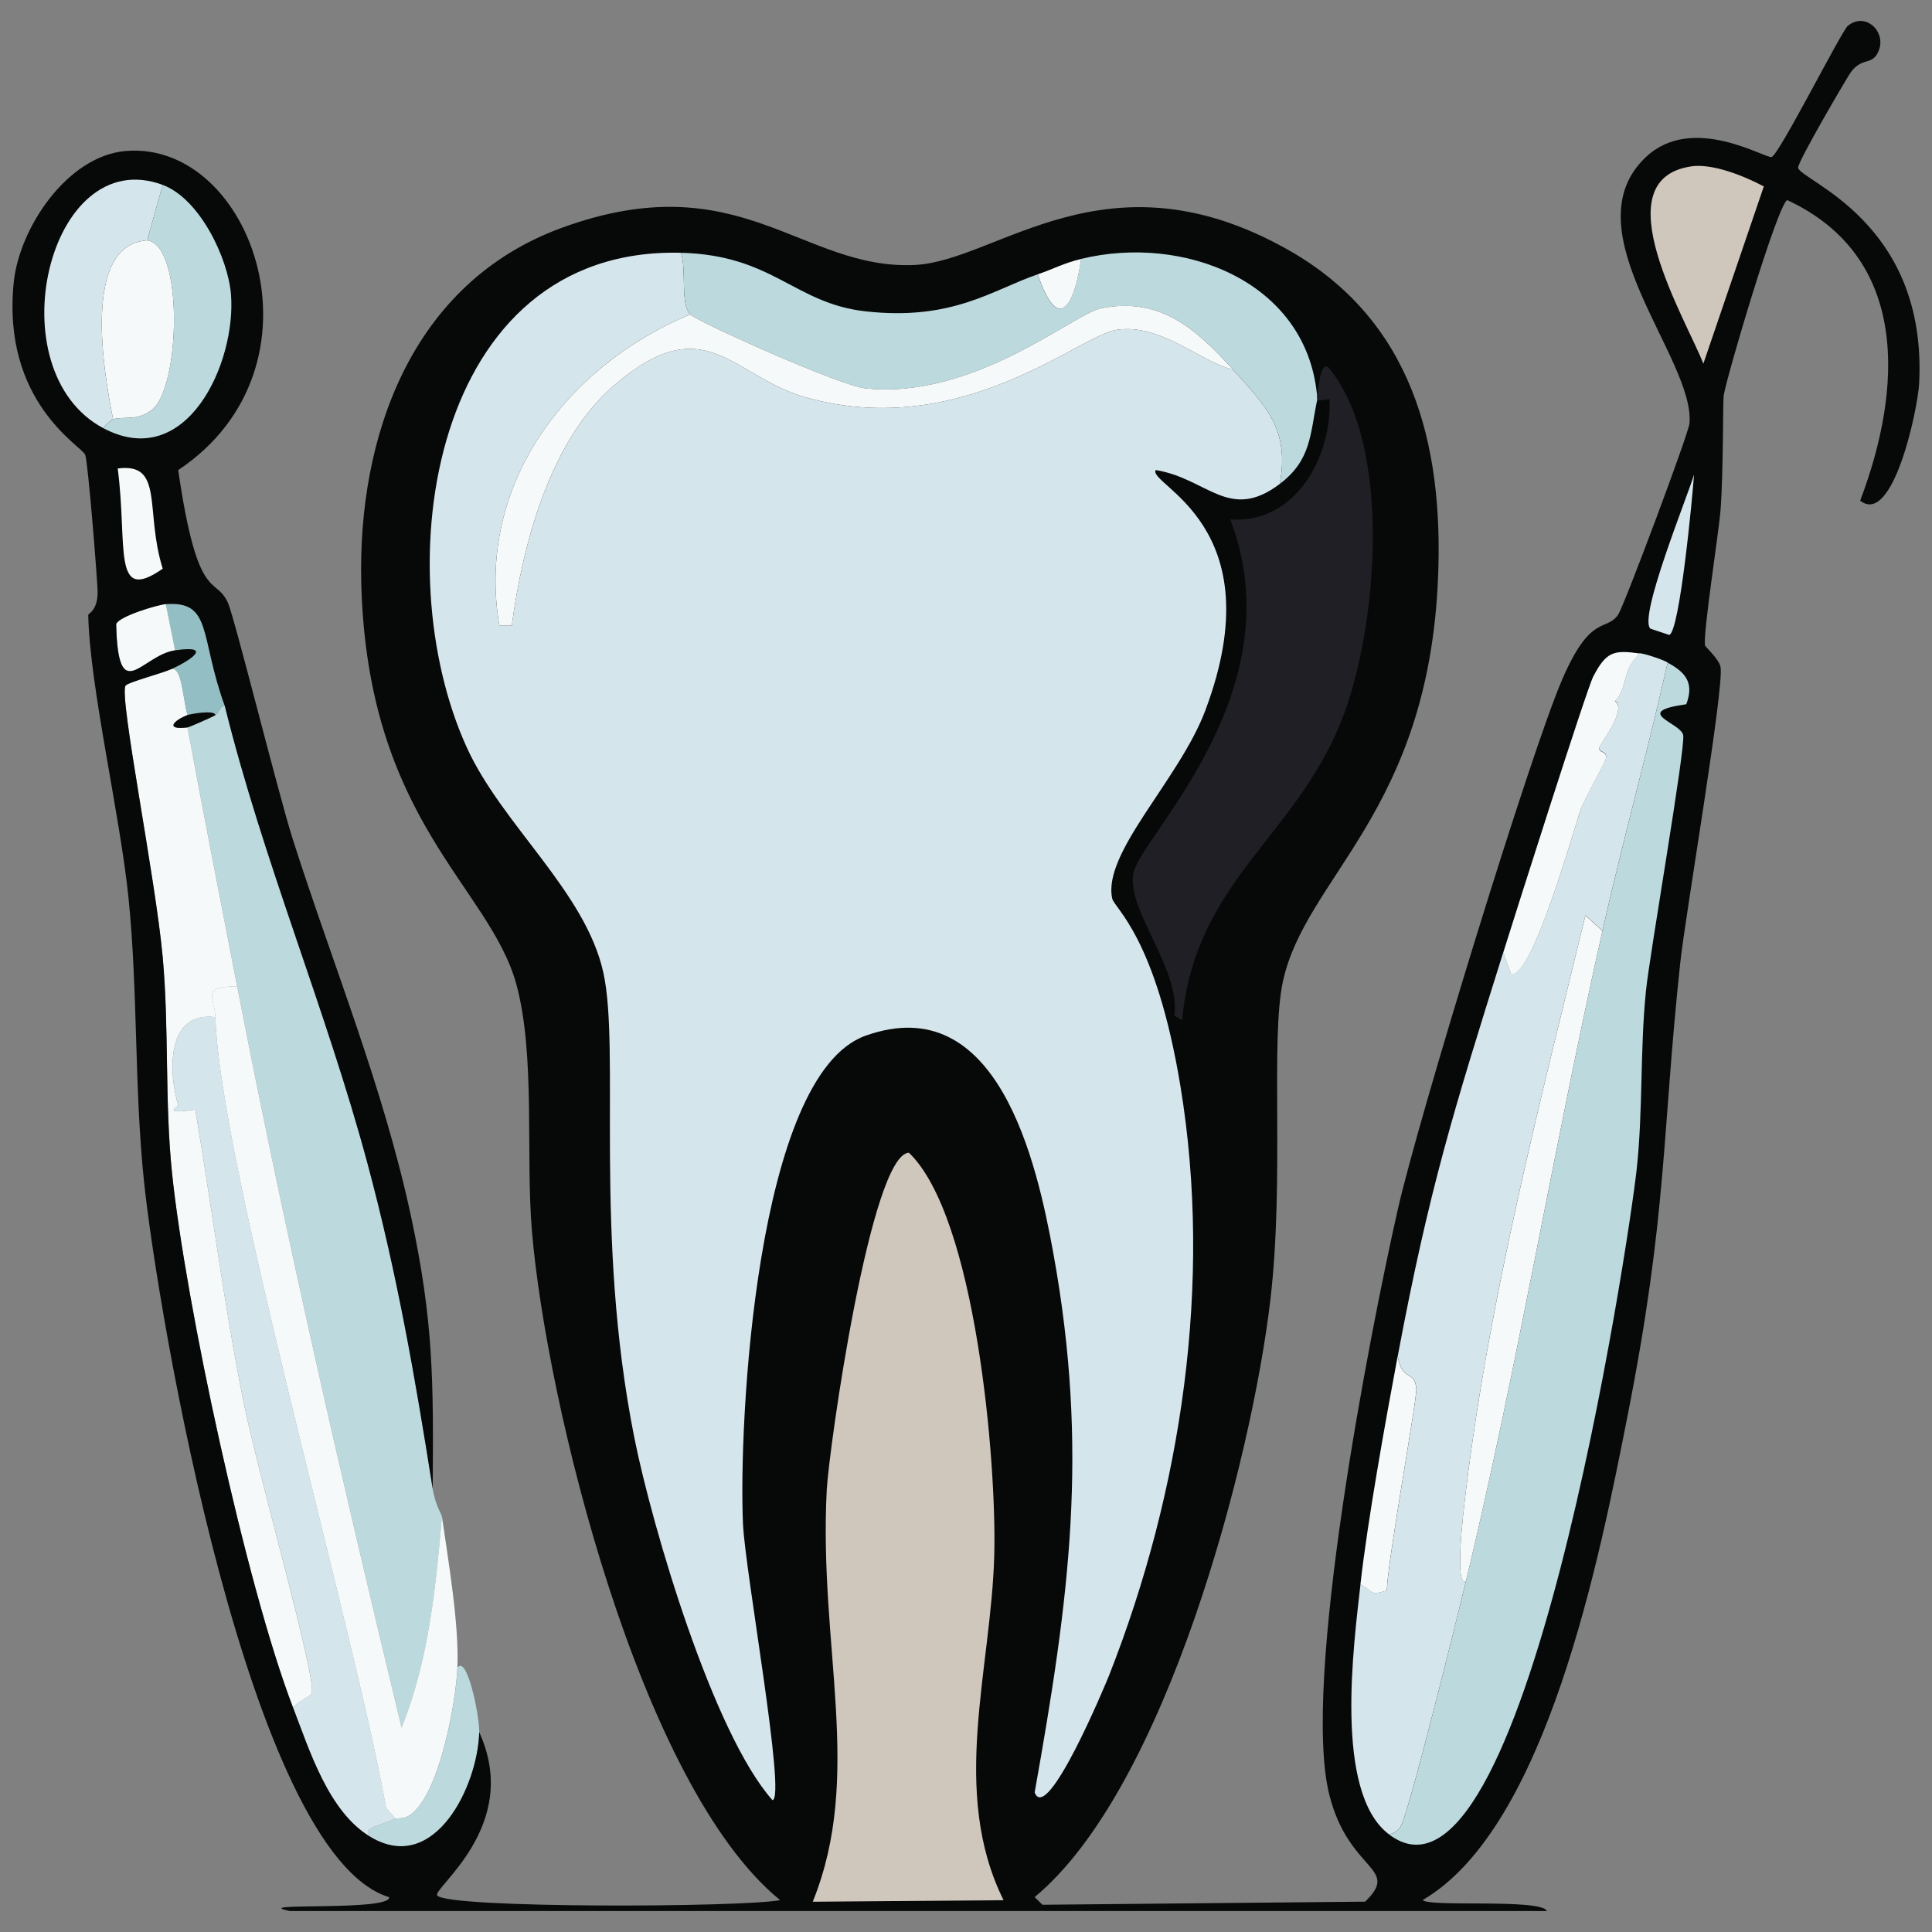 <?xml version="1.0" encoding="UTF-8"?>
<svg id="Layer_1" data-name="Layer 1" xmlns="http://www.w3.org/2000/svg" version="1.1" viewBox="0 0 1080 1080">
  <rect x="0" y="0" width="1080" height="1080" fill="#808080" stroke="none"/>
  <defs>
    <style>
      .cls-1 {
        fill: #bcd9dd;
      }

      .cls-1, .cls-2, .cls-3, .cls-4, .cls-5, .cls-6, .cls-7 {
        stroke-width: 0px;
      }

      .cls-2 {
        fill: #070808;
      }

      .cls-3 {
        fill: #cfc6bc;
      }

      .cls-4 {
        fill: #f5f9f9;
      }

      .cls-5 {
        fill: #201f25;
      }

      .cls-6 {
        fill: #d5e5ec;
      }

      .cls-7 {
        fill: #92bec4;
      }
    </style>
  </defs>
  <g>
    <path class="cls-1" d="M241.86,832.22c1.35,8.66,5.08,14.62,5.21,15.5-3.49,40.07-7.38,80.21-22.54,118.05-33.23-137.64-64.98-275.49-91.92-414.42-9.34-48.23-18.85-96.42-27.75-144.75.85-.1,13.91-5.79,15.6-6.9,2.44-1.56,2.06-4.6,5.21-5.18,21.46,86.84,56.62,169.63,79.8,255.89,16.55,61.66,26.57,119.16,36.42,181.78h-.03v.03Z"/>
    <path class="cls-4" d="M132.58,551.35c26.94,138.93,58.69,276.78,91.92,414.42,15.16-37.84,19.05-77.98,22.54-118.05,3.69,25.72,9.61,60.01,8.66,84.44-.74,18.88-10.12,71.99-26.87,82.71-3.11,2-7.45,1.52-7.82,1.73l-5.21-6.02c-18.24-101.7-92.94-360.47-95.41-441.97-.34-11.37-8.6-17.09,12.15-17.23h.03v-.03Z"/>
    <path class="cls-1" d="M267.89,968.34c-.68,29.58-24.71,80.01-60.72,58.58-5.42-5.96,5.45-5.82,13.88-10.32.34-.2,4.7.27,7.82-1.73,16.79-10.73,26.16-63.83,26.87-82.71,5.42-7.11,12.35,27.14,12.15,36.18Z"/>
    <path class="cls-4" d="M96.16,373.88c5.62-.41,5.96,16.11,8.66,25.86-7.58,2.88-13.06,8.46,0,6.9,8.9,48.3,18.41,96.52,27.75,144.75-20.75.14-12.49,5.85-12.15,17.23-27.79-3.72-26.23,31.58-20.81,49.11.24.81-10.09,5.52,9.54,2.57,9.07,53.34,16.08,108.98,26.87,162.82,8.39,41.8,41.46,155.95,38.18,163.7-.54,1.25-8.22,4.77-10.42,7.75-26.23-68.4-60.11-225.94-67.65-298.94-4.13-40.04-1.56-80.65-5.21-120.62-4.06-44.54-24.33-144.82-20.81-151.62.98-1.93,20.61-6.97,26.03-9.48h.03v-.03Z"/>
    <path class="cls-6" d="M120.43,568.58c2.47,81.53,77.16,340.27,95.41,441.97l5.21,6.02c-8.43,4.5-19.29,4.4-13.88,10.32-23.45-13.94-34.08-48.13-43.35-72.36,2.2-2.98,9.88-6.5,10.42-7.75,3.28-7.75-29.78-121.87-38.18-163.7-10.8-53.85-17.84-109.48-26.87-162.82-19.63,2.94-9.31-1.79-9.54-2.57-5.42-17.53-6.97-52.83,20.81-49.11h-.03Z"/>
    <path class="cls-7" d="M125.64,394.55c-3.15.58-2.78,3.59-5.21,5.18-.58-3.15-14.49-.44-15.6,0-2.74-9.75-3.05-26.23-8.66-25.86,10.02-4.64,23.42-13.44,1.73-10.32l-5.21-25.86c26.16-1.9,18.78,17.9,32.96,56.86h0Z"/>
    <path class="cls-4" d="M97.89,363.55c-18.78,2.71-31.85,32.19-32.96-14.65,1.29-4.3,23.15-10.86,27.75-11.2l5.21,25.86h0Z"/>
    <path class="cls-2" d="M120.43,399.73c-1.69,1.12-14.76,6.8-15.6,6.9-13.06,1.59-7.58-4.03,0-6.9,1.12-.44,15.06-3.15,15.6,0Z"/>
  </g>
  <g>
    <path class="cls-2" d="M864.56,1068.28H162.06c-24.84-5.08,56.35.41,55.5-7.75-78.25-23.52-129.52-327.95-137.03-399.76-5.52-52.53-3.35-105.83-8.66-158.52-4.7-46.67-21.76-118.45-22.54-158.52,0-.74,5.65-2.61,5.21-13.77-.37-9.17-5.38-72.32-6.94-75.81-2.23-4.98-46.77-29.55-39.9-96.49,3.08-29.95,29.65-70.36,62.44-73.24,71.17-6.19,115.92,120.75,29.48,178.36,10.97,75.51,20.71,58.69,27.75,74.08,3.79,8.29,28.12,106.68,36.42,132.67,22.37,70.02,50.43,138.05,65.93,210.2,12.66,59.13,12.62,91.92,12.15,152.5-9.88-62.64-19.87-120.11-36.42-181.78-23.18-86.27-58.31-169.05-79.8-255.89-14.18-38.99-6.8-58.75-32.96-56.86-4.6.34-26.47,6.9-27.75,11.2,1.08,46.84,14.18,17.33,32.96,14.65,21.69-3.11,8.29,5.72-1.73,10.32-5.42,2.5-25.01,7.55-26.03,9.48-3.52,6.8,16.75,107.08,20.81,151.62,3.66,39.97,1.05,80.58,5.21,120.62,7.55,73,41.39,230.58,67.65,298.94,9.31,24.23,19.93,58.41,43.35,72.36,36.01,21.42,60.04-29,60.72-58.58,24.06,52.42-26.7,87.49-23.42,91.31,6.23,7.28,170.23,6.67,191.66,2.57-78.48-63.8-130.7-278.26-138.76-373.91-3.59-42.51,2.06-98.15-8.66-137.85-14.86-54.93-83.22-91.38-86.74-224.01-2.17-82.21,27.92-168.27,111.89-199,99.84-36.55,134.29,23.86,197.75,20.68,46.03-2.3,107.01-65.52,208.14-8.63,69.85,39.33,87.22,108.81,84.14,183.5-5.42,131.01-74.08,167.12-86.74,225.74-7.04,32.69.91,109.82-6.94,177.48-10.53,90.5-58.62,273.73-131.82,334.28l4.33,4.3c60.14-.58,120.25-1.15,180.39-1.73,20.04-19.26-8.97-16.45-19.93-59.46-15.77-61.73,22.27-257.04,38.18-327.37,11.37-50.43,74.02-254.95,91.92-296.37,16.08-37.19,24.37-26.47,31.24-36.18,3.28-4.67,39.36-101.16,39.9-106.85,3.42-36.08-67.79-108.16-24.3-149.05,26.09-24.5,66.67,1.02,70.26,0,4.1-1.15,38.99-70.29,42.51-73.24,9.85-8.19,21.63,3.11,17.36,13.77-3.55,8.83-8.97,3.15-15.6,12.05-1.83,2.44-29.92,50.39-29.48,53.41,1.05,7.24,72.39,29.92,67.65,120.62-.78,14.62-14.69,80.01-32.96,65.49,23.52-62.04,28.12-135.95-40.75-168-5.38,2.17-34.22,99.77-35.57,109.42-.44,3.15-.14,43.29-1.73,63.76-1.02,13.1-9.95,69.31-8.66,75.81.14.71,7.85,7.61,8.66,12.05,2.13,11.41-19.73,139.03-22.54,165.43-10.32,96.35-7.14,140.18-29.48,253.29-15.33,77.6-44.98,230.1-114.49,270.51,3.18,4.1,65.66-.91,69.38,6.02l-.1.14h0Z"/>
    <g>
      <path class="cls-3" d="M945.24,93.01c12.05-1.83,29.85,5.42,40.75,11.2-11.27,33.03-22.54,66.06-33.81,99.09-9.31-24.16-57.03-102.72-6.94-110.26h0v-.03Z"/>
      <g>
        <path class="cls-3" d="M508.11,644.39c37.23,35.71,49.07,172.27,47.69,224.86-1.66,63.86-24.94,132.26,5.21,192.98l-106.68.85c28.53-70.5,3.28-142.08,7.82-230.04,1.22-23.42,24.6-187.83,45.96-188.68h0v.03Z"/>
        <g>
          <path class="cls-5" d="M736.22,223.98c.2-1.05-.2-2.4,0-3.45,1.15-5.58,1.86-17.33,6.06-15.5,36.75,43.08,27.65,147.09,7.82,197.31-26.13,66.1-81.97,90.3-89.31,168l-4.33-2.57c3.76-26.5-28.39-61.02-22.54-80.99,6.33-21.56,90.13-101.87,53.78-196.43,36.89,2.67,56.89-35.47,55.5-67.21l-6.94.85h-.03,0Z"/>
          <g>
            <path class="cls-6" d="M380.62,141.27c3.35,9.71-.54,28.29,5.21,34.45-70.36,29.41-119.94,96.39-106.68,174.03h6.94c5.92-44.54,21.08-103.33,57.23-134.39,51.24-44.03,65.76-4.7,107.56,6.9,87.05,24.16,152.33-34.83,173.45-37.91,24.5-3.59,45.69,17.36,65.05,22.4,18.68,20.58,31.58,33.64,26.03,63.76-28.33,21.46-40.48-3.11-69.38-7.75-4.6,8.29,66.71,30.76,27.75,134.39-14.55,38.68-57.6,79.47-52.05,105.12,1.18,5.52,24.44,21.52,38.18,105.12,17.97,109.48.71,225.91-39.9,329.1-2.03,5.14-34.76,83.66-41.63,65.49,19.36-108.64,30.53-190.88,10.42-301.55-9.27-50.9-31.03-147.86-104.95-121.47-61.49,21.93-71.07,217.85-68.5,273.12,1.25,26.91,24.23,153.11,16.48,154.23-33.23-37.3-67.28-152.84-77.2-202.45-22.81-114.29-7.78-216.84-17.36-260.19-9.95-45.22-56.69-82.68-76.32-125.8-45.62-100.18-20.34-280.06,119.67-276.57h0v-.03Z"/>
            <path class="cls-1" d="M736.22,220.53c-.2,1.05.2,2.4,0,3.45-3.89,18.78-3.22,33.2-20.81,46.54,5.55-30.09-7.34-43.18-26.03-63.76-20.24-22.34-40.21-40.95-73.71-34.45-15.67,3.05-70.94,51.14-131.82,44.81-14.59-1.52-94.36-37.47-98.01-41.36-5.75-6.16-1.86-24.74-5.21-34.45,51.58,1.29,63.36,28.29,103.19,32.73,48.7,5.45,71.17-12.12,96.25-20.68,11.54,33.81,20.41,17.87,24.3-8.63,56.72-13.84,125.49,12.12,131.82,75.81,0,0,.03,0,.03,0Z"/>
            <path class="cls-4" d="M604.4,144.72c-3.86,26.5-12.73,42.44-24.3,8.63,8.83-3.01,14.15-6.13,24.3-8.63Z"/>
            <path class="cls-4" d="M689.38,206.76c-19.36-5.04-40.54-25.99-65.05-22.4-21.12,3.08-86.4,62.07-173.45,37.91-41.8-11.61-56.32-50.9-107.56-6.9-36.18,31.07-51.31,89.86-57.23,134.39h-6.94c-13.27-77.64,36.31-144.65,106.68-174.03,3.62,3.89,83.43,39.83,98.01,41.36,60.89,6.33,116.19-41.76,131.82-44.81,33.51-6.5,53.47,12.15,73.71,34.45h0v.03Z"/>
          </g>
        </g>
      </g>
      <g>
        <path class="cls-6" d="M946.97,265.34c-.78,11.61-8.02,88.26-13.88,89.58l-10.42-3.45c-7.17-5.72,20.64-73.81,24.3-86.17h0v.03Z"/>
        <g>
          <path class="cls-1" d="M776.12,1025.2c2.64.51,5.85-2.44,6.94-4.3,4.67-8.05,31.44-116.32,36.42-137,28.97-120.42,49.14-242.8,76.32-363.58,11.3-50.16,25.18-99.74,36.42-149.89,9.17,4.98,15.23,10.63,10.42,23.25-30.9,4.33-3.08,10.32-1.73,17.23,1.39,7.11-18.72,122.28-20.81,143.02-3.38,33.03-1.59,66.94-5.21,99.94-4.4,40.17-62.95,430.05-138.76,371.33h0Z"/>
          <path class="cls-6" d="M932.21,370.42c-11.24,50.19-25.15,99.74-36.42,149.89l-9.54-8.63c-25.65,105.53-53.57,213.01-66.77,321.35-1.9,15.6-6.29,53.98,0,50.83-4.98,20.68-31.78,128.95-36.42,137-1.08,1.9-4.3,4.84-6.94,4.3-30.46-23.59-19.43-105.39-15.6-139.57,7.48,4.1,5.14,6.57,14.76,3.45.47-17.4,17.02-107.18,16.48-112.87-1.05-10.86-7.85-3.28-10.42-18.11,17.56-93.48,31.27-137.37,58.99-225.74l4.33,12.05c11.98,2.71,35.23-81.26,39.02-92.19,1.42-4.13,13.44-26.09,13.88-27.58,1.56-5.38-4.26-3.49-3.49-6.9.44-1.93,15.91-21.63,8.66-25.86,7.72-7.92,3.38-16.75,13.88-26.7,3.76.54,12.29,3.35,15.6,5.18v.1h0Z"/>
          <path class="cls-4" d="M916.61,365.28c-10.49,9.95-6.16,18.82-13.88,26.7,7.21,4.23-8.22,23.89-8.66,25.86-.78,3.42,5.01,1.52,3.49,6.9-.44,1.49-12.45,23.45-13.88,27.58-3.82,10.9-27.04,94.9-39.02,92.19l-4.33-12.05c7.21-22.98,46.57-147.02,50.29-154.23,7.31-14.08,11.54-14.96,26.03-12.93h0l-.03-.03Z"/>
          <path class="cls-4" d="M760.49,885.63c3.96-35.33,13.98-91.11,20.81-127.52,2.57,14.79,9.34,7.21,10.42,18.11.54,5.69-16.01,95.47-16.48,112.87-9.58,3.11-7.28.64-14.76-3.45h0Z"/>
          <path class="cls-4" d="M895.79,520.35c-27.21,120.79-47.35,243.13-76.32,363.58-6.29,3.15-1.9-35.23,0-50.83,13.23-108.33,41.12-215.82,66.77-321.35l9.54,8.63h0v-.03Z"/>
        </g>
      </g>
      <g>
        <path class="cls-4" d="M65.81,261.89c26.13-3.45,14.99,23.62,25.15,56.01-28.56,19.93-19.49-12.29-25.15-56.01Z"/>
        <g>
          <path class="cls-6" d="M90.95,103.36l-8.66,31c-36.79,2.37-24.27,74.12-19.09,99.94-.37.07-5.21,3.72-5.21,5.18C-2.86,207.5,26.82,79.54,90.95,103.36Z"/>
          <path class="cls-1" d="M57.99,239.48c0-1.46,4.84-5.08,5.21-5.18,7.82-1.73,13.44,1.12,21.69-5.18,15.97-12.22,17.87-92.36-2.61-94.76l8.66-31c20.68,7.68,36.52,40.88,38.18,61.16,3.05,38.07-24.6,99.4-71.11,74.96h-.03Z"/>
          <path class="cls-4" d="M82.29,134.36c20.48,2.4,18.58,82.55,2.61,94.76-8.26,6.29-13.88,3.45-21.69,5.18-5.18-25.82-17.73-97.57,19.09-99.94h0Z"/>
        </g>
      </g>
    </g>
  </g>
</svg>